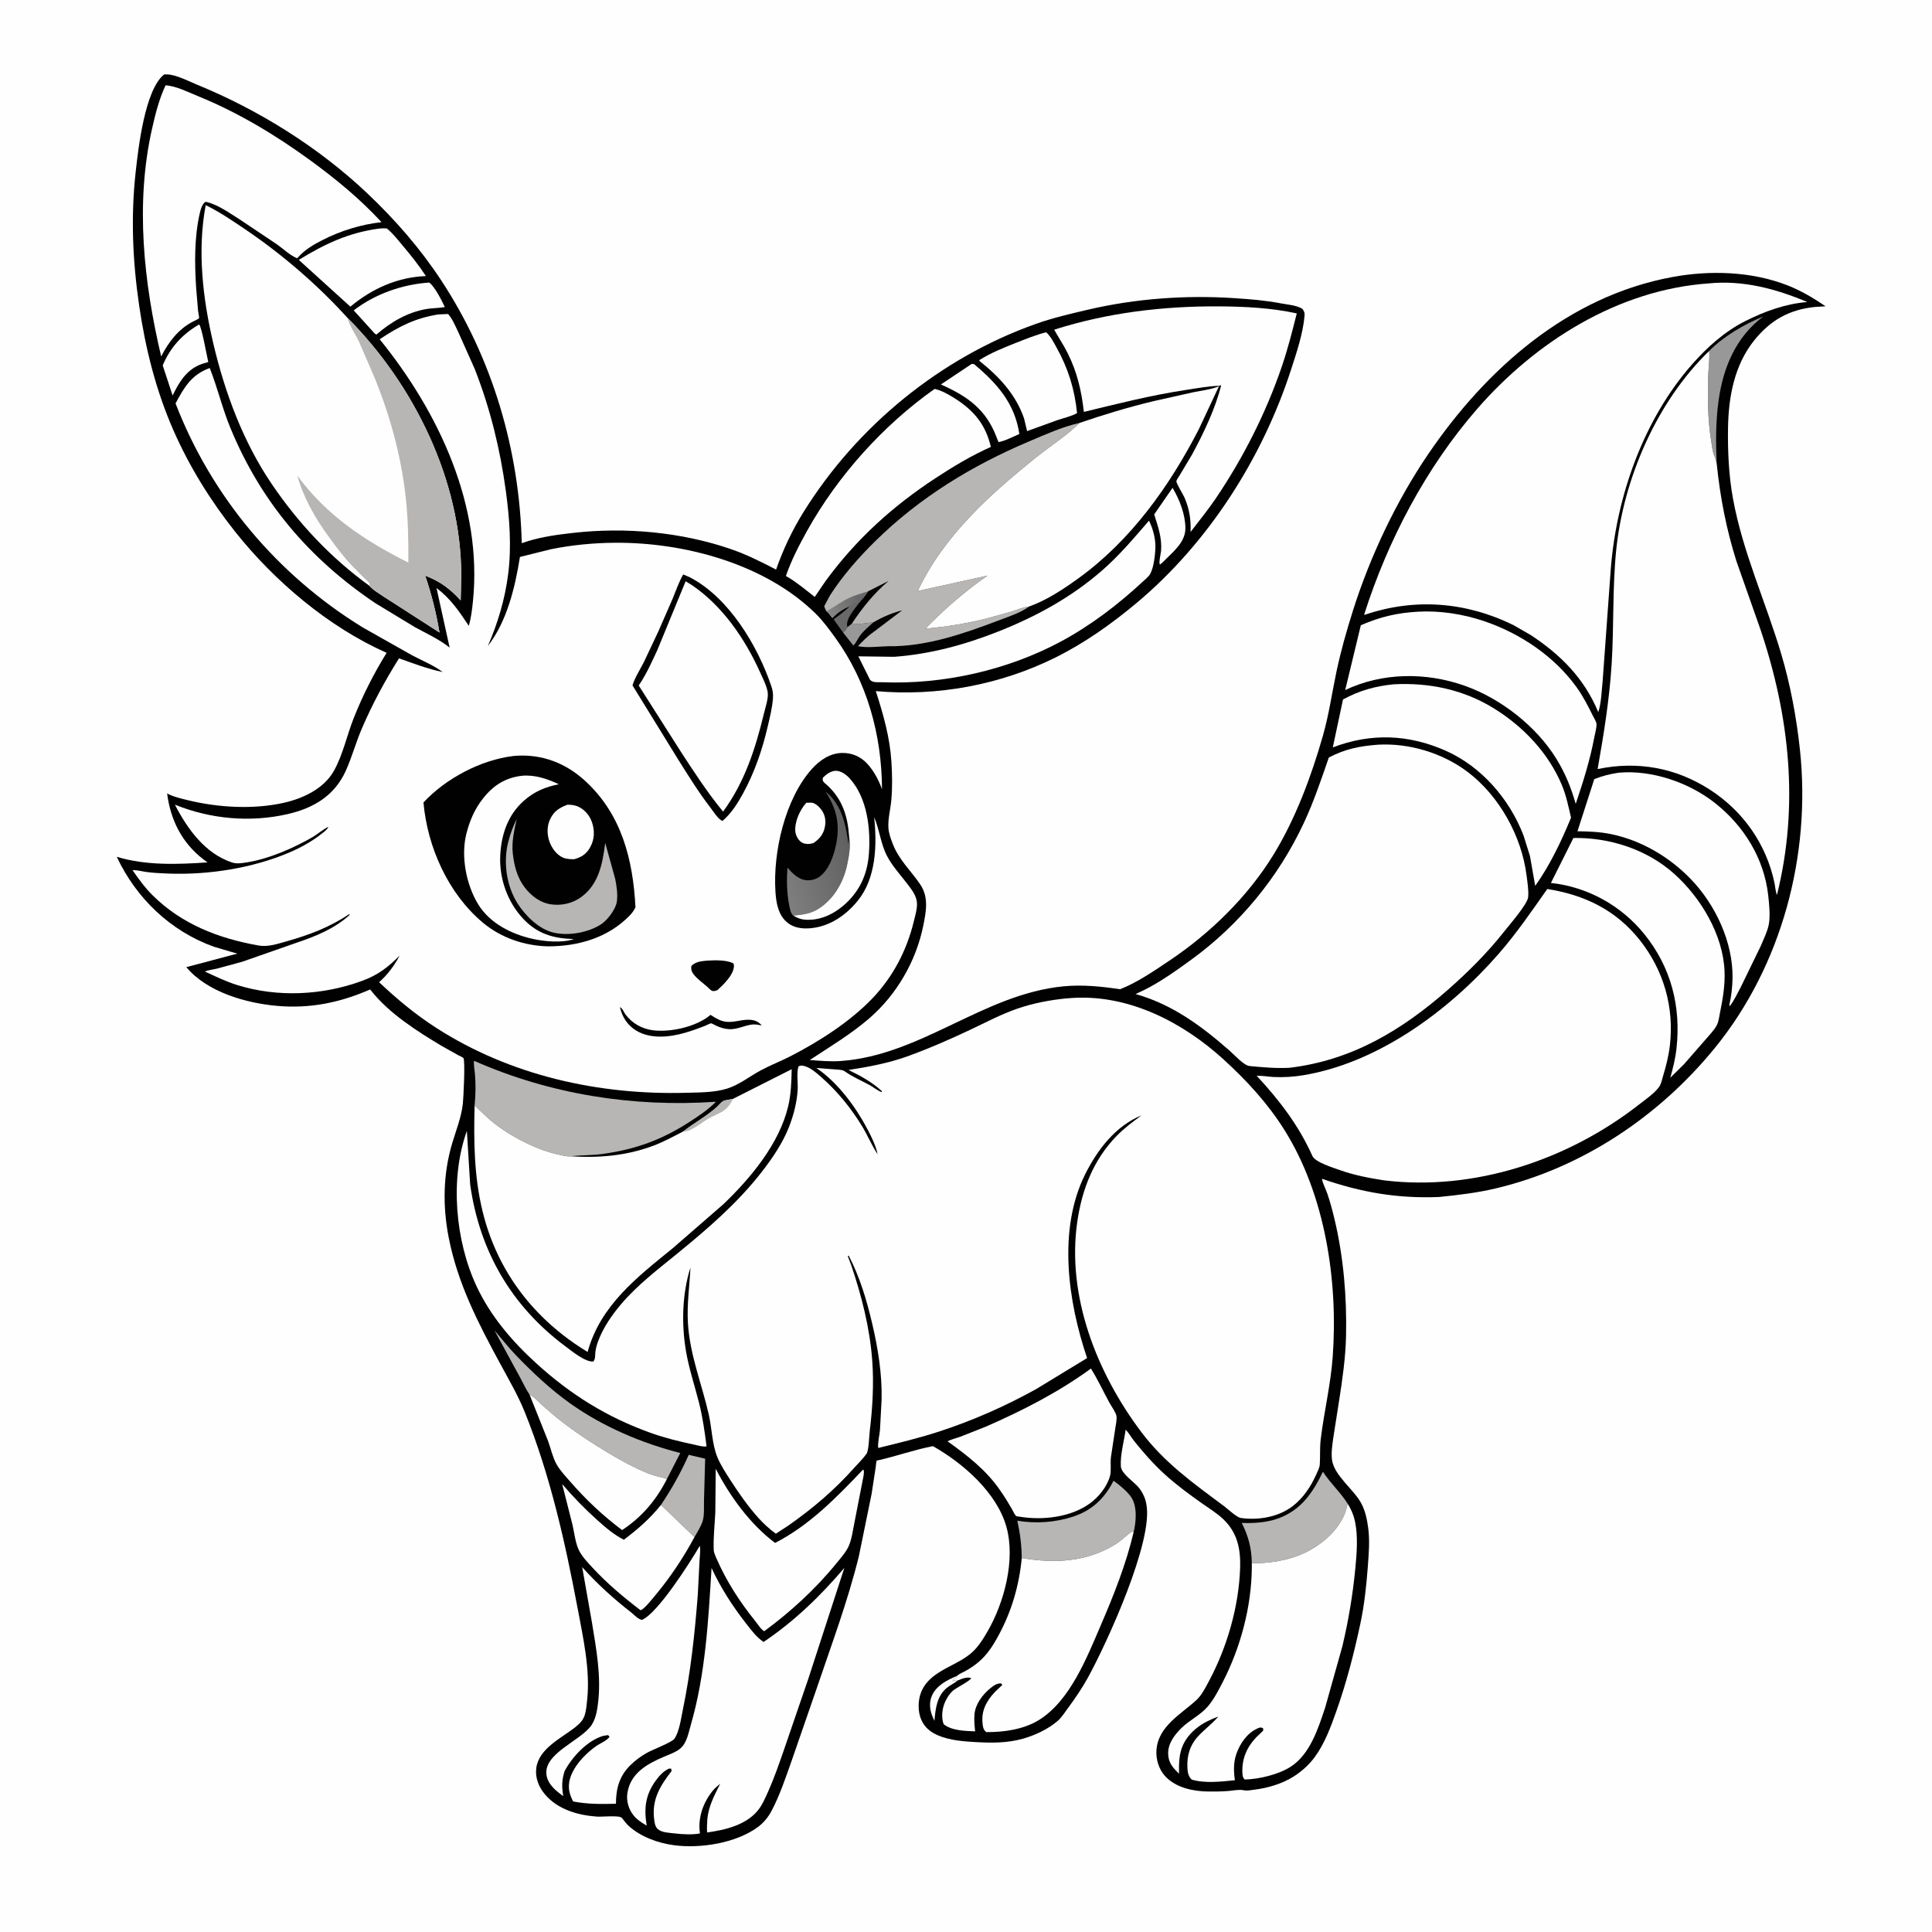 <svg version="1.1" xmlns="http://www.w3.org/2000/svg" style="display: block;" viewBox="0 0 2048 2048" width="1024" height="1024">
<defs>
	<linearGradient id="Gradient1" gradientUnits="userSpaceOnUse" x1="901.678" y1="901.668" x2="827.226" y2="923.103">
		<stop class="stop0" offset="0" stop-opacity="1" stop-color="rgb(97,97,97)"/>
		<stop class="stop1" offset="1" stop-opacity="1" stop-color="rgb(127,126,127)"/>
	</linearGradient>
	<linearGradient id="Gradient2" gradientUnits="userSpaceOnUse" x1="910.229" y1="634.895" x2="879.057" y2="648.134">
		<stop class="stop0" offset="0" stop-opacity="1" stop-color="rgb(104,103,105)"/>
		<stop class="stop1" offset="1" stop-opacity="1" stop-color="rgb(135,134,134)"/>
	</linearGradient>
</defs>
<path transform="translate(0,0)" fill="rgb(254,254,254)" d="M 0 -0 L 2048 0 L 2048 2048 L -0 2048 L 0 -0 z"/>
<path transform="translate(0,0)" fill="rgb(1,1,1)" d="M 173.889 78.98 L 176.382 78.858 C 186.271 78.836 199.117 85.769 208.264 89.502 C 274.158 116.401 338.045 156.253 389.786 205.341 C 419.068 233.121 445.512 263.45 467.715 297.214 C 522.112 379.934 550.606 477.118 553.097 575.808 L 559.198 573.783 C 574.926 568.886 591.348 566.712 607.667 564.869 C 662.915 558.63 721.815 563.923 774.531 581.994 C 791.323 587.75 806.971 595.602 822.661 603.793 C 830.208 582.429 839.615 562.389 851.576 543.119 C 908.211 451.874 996.79 379.233 1098.11 343.317 C 1116.02 336.967 1134.97 332.55 1153.48 328.23 C 1203.75 316.497 1256.8 312.636 1308.26 316.034 C 1324.65 317.116 1341.16 318.368 1357.31 321.49 C 1364.5 322.88 1374.26 323.456 1380.5 327.332 C 1382.41 329.781 1383.14 331.412 1382.89 334.5 C 1381.34 353.304 1374.34 374.065 1368.53 391.964 C 1338.04 485.938 1280.78 575.632 1204.77 639.232 C 1178.3 661.382 1149.89 681.534 1118.93 696.937 C 1060.29 726.112 993.434 738.425 928.389 732.605 C 936.313 757.142 943.325 781.652 944.944 807.531 C 945.799 821.189 946.067 834.929 944.793 848.577 C 943.905 858.089 941.198 867.927 941.751 877.5 C 942.08 883.187 944.326 889.293 946.385 894.597 C 953.024 911.705 965.577 922.867 975.561 937.63 C 984.702 951.147 981.707 966.46 978.653 981.51 C 971.045 1018.99 950.434 1054.41 921.548 1079.42 C 902.215 1096.16 879.735 1109.58 858.413 1123.65 C 869.28 1124.5 880.589 1125.5 891.475 1124.7 C 977.149 1118.38 1042.45 1053.79 1127.37 1045.55 C 1147.45 1043.6 1167.45 1045.66 1187.31 1048.62 C 1205.37 1041.65 1223.99 1028.79 1240.07 1018 C 1283.06 989.157 1322.71 950.378 1349.91 906.094 C 1373.25 868.095 1390.09 822.824 1402.32 780.005 C 1408.7 757.686 1411.91 734.735 1416.69 712.074 C 1421.35 689.956 1427.51 668.347 1434.34 646.807 C 1452.55 589.355 1480.31 530.753 1514.25 480.968 C 1575.65 390.902 1662.22 314.18 1772.49 293.712 C 1812.44 286.297 1856.79 287.566 1894.92 302.525 C 1909.24 308.142 1922.53 315.997 1935.16 324.703 L 1923.99 325.383 C 1896.73 328.138 1876.82 339.364 1859.69 360.622 C 1838.52 386.891 1832.29 420.601 1831.78 453.5 C 1831.39 478.406 1832.54 503.949 1837.02 528.5 C 1847.4 585.409 1871.8 638.144 1888.2 693.288 C 1897.96 726.104 1904.42 760.968 1908.04 795.026 C 1919.88 906.392 1888.82 1023.82 1817.65 1111.08 C 1758.58 1183.51 1677.09 1238.02 1585.81 1259.7 C 1565.82 1264.45 1545.73 1266.84 1525.33 1268.87 C 1481.43 1270.63 1442.86 1263.99 1401.34 1249.55 C 1402.16 1254.78 1405.32 1260.34 1407.06 1265.41 C 1410.01 1274.03 1412.38 1282.93 1414.5 1291.78 C 1424.18 1332.19 1427.75 1374.54 1426.87 1416 C 1426.37 1439.35 1422.94 1462.72 1419.36 1485.76 L 1413.41 1523.6 C 1412.37 1531.21 1410.94 1539.87 1412 1547.54 C 1414.33 1564.47 1435.35 1578.86 1443.2 1593.98 C 1447.39 1602.05 1449.1 1610.57 1450.32 1619.5 C 1452.15 1632.94 1450.96 1647.04 1449.96 1660.5 C 1448.45 1680.85 1446.22 1701.59 1441.95 1721.56 C 1435.19 1753.13 1427.23 1783.96 1416.43 1814.39 C 1410.57 1830.92 1404.18 1848.2 1393.76 1862.46 C 1387.8 1870.61 1380 1877.64 1371.5 1883.06 C 1359.15 1890.92 1344 1895.34 1329.57 1897.17 C 1325.96 1897.63 1321.81 1898.52 1318.25 1897.72 C 1313.6 1896.67 1307.05 1898.13 1302.22 1898.52 C 1295.14 1899.08 1288.08 1899.15 1280.98 1899.09 C 1265.01 1898.94 1246.62 1895.19 1235.22 1882.95 C 1228.58 1875.84 1225.24 1865.17 1225.86 1855.52 C 1227.52 1829.76 1252.01 1817.22 1268.58 1801.82 C 1274.07 1796.71 1278.38 1787.99 1281.89 1781.39 C 1300.99 1745.47 1313.21 1702.84 1314.58 1662.11 C 1315.25 1642 1311.65 1624.42 1296.48 1610.17 C 1289.88 1603.96 1281.96 1599.11 1274.57 1593.9 C 1260.89 1584.27 1247.13 1574.16 1234.73 1562.9 C 1222.91 1552.17 1212.58 1540.37 1202.58 1527.97 C 1199.4 1524.03 1196.66 1519.09 1193.27 1515.48 C 1191.59 1527.49 1187.3 1542.64 1188.16 1554.52 C 1188.71 1562.14 1201.84 1570.66 1206.71 1576.41 C 1210.61 1581.02 1213.69 1587.04 1214.89 1592.96 L 1215.18 1594.5 C 1222.92 1633.44 1173.41 1741.64 1153.26 1778.3 C 1146.92 1789.84 1139.61 1800.41 1131.85 1811 C 1128.56 1815.49 1125.33 1820.59 1121.12 1824.28 C 1111.45 1832.75 1096.9 1839.59 1084.6 1843.03 C 1067.01 1847.96 1050.69 1847.64 1032.64 1846.6 C 1018.24 1845.76 1001.59 1844.26 988.854 1836.78 C 981.639 1832.54 976.778 1825.85 974.839 1817.71 C 973.337 1811.4 973.478 1803.71 975.219 1797.5 C 982.306 1772.21 1010.43 1767.85 1028.34 1753.38 C 1036.24 1747.01 1041.75 1738.16 1046.78 1729.47 C 1064.49 1698.86 1076.55 1653.82 1066.92 1618.83 C 1056.88 1582.35 1020.87 1550.99 988.935 1532.98 C 969.437 1536.72 950.095 1543.65 930.608 1548.05 C 930.177 1548.15 929.568 1547.98 929.313 1548.34 C 928.856 1548.99 928.484 1553.98 928.319 1555.01 L 923.955 1583.5 L 910.568 1649.09 C 898.844 1697.03 881.459 1743.23 865.684 1789.92 L 839.303 1866.13 C 832.895 1884.1 826.657 1903.14 817.675 1919.98 C 814.277 1926.35 809.324 1932.33 803.505 1936.65 C 780.415 1953.77 742.542 1959.77 714.456 1956.01 C 697.419 1953.73 679.097 1947.12 666.257 1935.39 C 663.452 1932.83 661.599 1929.78 659.111 1927 C 656.472 1924.05 637.961 1926.05 632.908 1925.69 C 612.494 1924.23 591.153 1918.17 577.543 1901.94 C 571.036 1894.18 567.13 1884.39 568.482 1874.16 C 571.22 1853.43 595.157 1842.46 609.743 1830.96 C 614.253 1827.4 618.092 1823.65 619.855 1818 C 621.477 1812.8 621.878 1806.86 622.457 1801.44 C 625.806 1770.03 617.956 1734.88 612.134 1704 C 598.957 1634.11 583.124 1563.68 556.544 1497.53 C 549.194 1479.23 539.51 1462.71 530.149 1445.44 C 506.753 1402.27 485.182 1360.62 475.648 1311.89 C 469.113 1278.48 469.621 1244.31 479.427 1211.66 C 483.527 1198.01 489.074 1184.21 490.64 1170 C 491.229 1164.67 493.376 1124.04 491.18 1121.5 C 490.503 1120.72 487.051 1119.27 486.06 1118.73 L 468.583 1108.94 C 442.198 1093.23 412.334 1074.2 393.215 1049.91 L 392.398 1048.84 C 360.442 1062.88 328.452 1069.38 293.584 1066.26 C 260.614 1063.32 219.501 1051.63 197.528 1025.21 L 251.498 1010.9 L 226.724 1003.58 C 180.769 987.098 144.403 952.204 123.764 908.236 C 154.737 917.605 188.008 916.363 219.954 914.171 L 215.579 910.938 C 192.774 893.374 180.765 869.141 177.153 841.115 C 183.753 844.624 192.108 846.525 199.346 848.295 C 231.262 856.099 268.767 858.243 301 850.965 C 321.135 846.418 343.006 836.191 353.678 817.613 C 363.2 801.036 367.702 779.664 374.752 761.754 C 384.219 737.702 396.223 714.007 409.838 692.012 C 348.392 664.818 290.937 616.089 249.309 563.702 C 223.203 530.85 200.611 494.441 183.766 455.985 C 165.251 413.715 154.122 369.258 147.476 323.706 C 140.572 276.377 138.556 229.578 143.855 181.956 C 146.651 156.833 153.617 95.179 173.889 78.98 z"/>
<path transform="translate(0,0)" fill="rgb(106,105,105)" d="M 900.724 642.478 C 902.869 640.012 905.29 638.276 908 636.51 L 910.616 639.11 C 906.274 645.199 896.53 655.786 897.991 663.655 L 898.285 664.836 C 897.029 667.265 895.678 668.712 893.783 670.631 L 883.724 656.554 C 889.255 652.321 895.343 648.193 900.128 643.129 L 900.724 642.478 z"/>
<path transform="translate(0,0)" fill="rgb(254,254,254)" d="M 1015.03 1781.48 C 1011.45 1784.48 1006.9 1786.44 1003.28 1789.54 C 993.034 1798.31 991.619 1811.63 990.541 1824.17 L 988.857 1820.52 C 985.656 1813.13 984.562 1805.1 987.869 1797.52 C 992.612 1786.64 1004.15 1780.8 1014.54 1776.5 C 1013.17 1779.53 1009.9 1779.93 1009.75 1782.75 L 1010.5 1781.51 L 1012 1781.5 L 1014.29 1780.78 L 1015.03 1781.48 z"/>
<path transform="translate(0,0)" fill="rgb(153,152,152)" d="M 903.114 660.87 C 910.708 661.92 918.564 660.726 926.092 659.564 C 920.823 664.081 915.607 668.518 911.415 674.091 C 909.409 676.758 907.025 682.446 904.558 684.228 L 893.783 670.631 C 895.678 668.712 897.029 667.265 898.285 664.836 L 903.114 660.87 z"/>
<path transform="translate(0,0)" fill="rgb(254,254,254)" d="M 854.732 850.925 L 860.5 850.87 C 864.37 851.311 868.725 855.584 870.871 858.588 C 874.823 864.122 875.686 870.351 874.338 876.907 C 872.773 884.515 868.526 889.464 862.236 893.74 L 858.45 894.539 C 855.263 895.035 851.37 894.323 848.821 892.252 C 845.612 889.645 843.433 885.364 843.075 881.269 C 842.184 871.069 848.005 858.432 854.732 850.925 z"/>
<path transform="translate(0,0)" fill="rgb(254,254,254)" d="M 1242.97 517.106 C 1250.4 529.76 1256.33 544.736 1256.58 559.603 C 1256.83 575.213 1242.61 585.596 1232.69 595.888 L 1229.6 598.5 C 1228.04 596.483 1230.58 586.673 1230.82 583.507 C 1231.81 570.132 1227.49 557.843 1223.48 545.306 L 1242.97 517.106 z"/>
<path transform="translate(0,0)" fill="rgb(254,254,254)" d="M 211.121 343.923 C 213.856 346.649 219.218 377.409 220.786 383.734 L 214.089 385.752 C 197.891 391.519 190.106 404.644 182.974 419.256 L 172.478 387.335 C 180.461 368.342 193.371 354.153 211.121 343.923 z"/>
<path transform="translate(0,0)" fill="rgb(153,152,152)" d="M 1811.78 372.038 C 1826.98 356.608 1849.01 343.678 1869.06 335.521 C 1840.19 357.286 1826.8 389.124 1821.83 424.184 C 1818.65 446.617 1818.68 469.986 1819.9 492.574 C 1819.05 489.474 1818.68 486.296 1817.36 483.352 C 1815.36 478.913 1814.74 472.543 1813.95 467.732 C 1810.2 445.042 1810.05 421.265 1810.77 398.33 C 1811.04 389.623 1812.5 380.7 1811.78 372.038 z"/>
<path transform="translate(0,0)" fill="rgb(183,182,181)" d="M 700.645 1595.26 C 712.01 1578.35 721.829 1560.84 730.071 1542.18 L 747.498 1546.29 L 746.265 1590.45 C 746.073 1597.21 746.805 1605.87 744.874 1612.31 C 743.286 1617.62 739.024 1624.53 736.157 1629.38 L 700.645 1595.26 z"/>
<path transform="translate(0,0)" fill="rgb(254,254,254)" d="M 455.073 299.525 C 460.868 303.855 468.454 318.737 471.526 325.539 C 464.977 326.676 458.254 326.486 451.684 327.636 C 431.652 331.145 414.121 341.522 399 354.676 L 397.231 353.557 L 374.939 329.024 C 397.457 311.621 426.784 301.351 455.073 299.525 z"/>
<path transform="translate(0,0)" fill="rgb(254,254,254)" d="M 1030.08 385.753 L 1032.5 385.965 C 1056.99 406.473 1075.74 427.567 1080.55 460.061 C 1073.67 463.018 1065.83 467.255 1058.5 468.651 L 1056.48 463.743 L 1056.19 462.937 C 1045 433.605 1025.15 419.914 997.393 407.551 L 1030.08 385.753 z"/>
<path transform="translate(0,0)" fill="url(#Gradient1)" d="M 840.873 970.561 L 840.196 969.913 C 837.864 967.153 837.244 962.947 836.572 959.486 C 833.977 946.135 833.785 933.271 834.766 919.733 C 839.554 925.182 844.811 930.845 852.181 932.639 C 857.704 933.984 863.8 932.706 868.452 929.5 C 878.607 922.502 883.753 907.264 886.189 895.623 C 890.679 874.162 886.963 857.528 875.217 839.359 L 876.06 839.896 C 892.411 853.32 896.88 875.188 899.417 895 L 900.09 886.706 C 901.953 895.77 900.207 906.526 898.262 915.5 L 897.876 917.35 C 893.953 935.606 883.756 953.076 867.812 963.242 C 859.327 968.651 850.619 969.684 840.873 970.561 z"/>
<path transform="translate(0,0)" fill="rgb(254,254,254)" d="M 900.09 886.706 C 898.594 865.32 893.231 847.859 877.323 832.753 C 874.316 829.897 870.97 828.499 872.363 824.354 C 875.745 820.848 880.863 817.08 886 817.079 C 891.731 817.078 897.36 821.389 900.994 825.46 C 919.459 846.149 923.121 879.012 921.036 905.512 C 919.283 927.811 910.626 946.037 893.423 960.482 C 882.049 970.033 867.609 976.274 852.568 974.827 C 848.29 974.415 844.516 972.73 840.873 970.561 C 850.619 969.684 859.327 968.651 867.812 963.242 C 883.756 953.076 893.953 935.606 897.876 917.35 L 898.262 915.5 C 900.207 906.526 901.953 895.77 900.09 886.706 z"/>
<path transform="translate(0,0)" fill="rgb(183,182,181)" d="M 561.321 1478.29 C 557.177 1472.25 554.179 1465.28 550.609 1458.87 L 524.155 1410.36 C 531.774 1419.07 538.886 1428.28 546.916 1436.61 C 564.77 1455.14 583.976 1473.2 605 1488.1 C 639.294 1512.39 680.536 1529.94 721.126 1540.24 L 706.828 1568.1 C 704.165 1566.29 700.298 1565.91 697.176 1565.12 C 692.471 1563.94 687.76 1562.24 683.31 1560.32 C 665.471 1552.6 647.967 1542.32 631.536 1531.97 C 617.301 1523 603.474 1513.5 590.363 1502.94 L 574.681 1489.5 C 570.448 1485.51 566.558 1480.94 561.321 1478.29 z"/>
<path transform="translate(0,0)" fill="rgb(183,182,181)" d="M 1326.98 1657.09 C 1326.74 1641.02 1323.42 1628.62 1316.33 1614.37 C 1328.89 1614.82 1342.32 1614.04 1354.26 1609.83 C 1378.85 1601.16 1391.49 1582.68 1402.36 1560.1 C 1410.16 1572.23 1421.04 1581.96 1428.6 1593.99 C 1427.47 1598.62 1426.43 1602.96 1424.32 1607.27 L 1423.66 1608.66 C 1413.9 1628.45 1392.47 1643.81 1371.89 1650.55 C 1357.31 1655.32 1342.28 1657.21 1326.98 1657.09 z"/>
<path transform="translate(0,0)" fill="rgb(183,182,181)" d="M 1083.1 1651.58 C 1082.9 1637.54 1081.37 1625.73 1078.44 1612.02 C 1098.05 1615.32 1118.74 1613.87 1137.63 1607.64 C 1157.69 1601.03 1170.99 1588.29 1180.39 1569.65 C 1186 1573.37 1195.6 1581.61 1199.29 1587.31 C 1205.78 1597.34 1204.33 1613.64 1201.57 1624.67 L 1200.5 1623.1 C 1194.09 1627.26 1188.95 1633 1182.28 1637.11 C 1151.54 1656.05 1117.7 1657.46 1083.1 1651.58 z"/>
<path transform="translate(0,0)" fill="rgb(254,254,254)" d="M 401.561 242.353 C 404.528 241.996 407.023 241.891 410 242.135 C 416.225 247.116 421.147 253.55 426.268 259.619 C 435.303 270.324 443.811 280.899 451.477 292.65 C 421.415 293.764 394.312 305.924 371.42 325.075 L 316.737 275.497 C 344.015 258.706 369.504 246.63 401.561 242.353 z"/>
<path transform="translate(0,0)" fill="rgb(254,254,254)" d="M 1108.93 352.183 C 1113.5 356.071 1117.05 363.121 1119.93 368.295 C 1132.37 390.636 1139.14 412.526 1141.73 437.95 C 1135.49 441.386 1127.25 443.2 1120.47 445.494 L 1088.77 456.993 L 1085.55 443.566 C 1076.86 418.124 1058.87 398.94 1038.15 382.526 L 1038.27 381.637 C 1050.25 374.1 1063.31 368.831 1076.42 363.653 C 1087.14 359.418 1097.76 355.108 1108.93 352.183 z"/>
<path transform="translate(0,0)" fill="rgb(254,254,254)" d="M 561.321 1478.29 C 566.558 1480.94 570.448 1485.51 574.681 1489.5 L 590.363 1502.94 C 603.474 1513.5 617.301 1523 631.536 1531.97 C 647.967 1542.32 665.471 1552.6 683.31 1560.32 C 687.76 1562.24 692.471 1563.94 697.176 1565.12 C 700.298 1565.91 704.165 1566.29 706.828 1568.1 C 695.493 1590.26 680.362 1608.23 659.458 1621.94 C 638.928 1606.54 621.081 1589.72 604.267 1570.37 C 599.218 1564.56 593.363 1558.49 589.679 1551.68 C 585.723 1544.37 583.705 1534.9 580.801 1527.04 L 561.321 1478.29 z"/>
<path transform="translate(0,0)" fill="rgb(254,254,254)" d="M 736.157 1629.38 C 724.401 1651.23 710.583 1671.98 694.677 1691.05 C 692.153 1694.07 682.365 1706.56 678.952 1706.87 C 660.827 1693.08 643.597 1678.55 628.088 1661.82 C 622.772 1656.09 616.287 1649.35 613.128 1642.12 C 609.808 1634.53 608.736 1624.43 606.847 1616.29 L 595.92 1573.15 C 607.702 1586.93 619.794 1599.42 633.312 1611.5 C 641.994 1619.25 650.855 1626.98 661.347 1632.18 C 676.117 1621.02 689.013 1609.81 700.645 1595.26 L 736.157 1629.38 z"/>
<path transform="translate(0,0)" fill="rgb(254,254,254)" d="M 1217.99 551.91 C 1221.97 559.97 1224.89 570.433 1224.78 579.495 C 1224.67 587.449 1223.11 601.527 1219.25 608.384 C 1217.54 611.427 1213.57 614.554 1210.99 616.938 C 1184.85 641.161 1156 663.158 1124.55 680.059 C 1068.11 710.379 999.802 725.763 935.811 723.209 C 931.27 723.028 925.393 724.054 922.283 720.682 L 909.889 695.737 L 947.922 696.241 C 986.19 693.415 1022.74 683.501 1058.3 669.412 C 1098.31 653.556 1135.48 633.289 1168.11 604.848 C 1186.67 588.666 1201.96 570.474 1217.99 551.91 z"/>
<path transform="translate(0,0)" fill="rgb(254,254,254)" d="M 914.831 1557.86 L 915.616 1558.67 C 915.902 1560.69 915.724 1562.38 915.41 1564.38 L 905.784 1613.76 C 904.142 1621.64 903.025 1631.14 899.859 1638.5 C 896.93 1645.31 891.273 1651.44 886.625 1657.18 C 864.874 1684.05 837.971 1708.67 810.143 1729.13 C 806.811 1727.5 803.442 1721.93 800.986 1718.89 C 783.935 1697.74 770.03 1676.23 759.181 1651.32 C 758.145 1648.75 756.711 1645.79 756.586 1643 C 756.005 1630 757.665 1616.09 758.268 1603.06 L 758.696 1556.95 C 773.788 1586.26 795.184 1615.71 821.623 1635.57 C 858.188 1616.86 886.921 1587.2 914.831 1557.86 z"/>
<path transform="translate(0,0)" fill="rgb(183,182,181)" d="M 503.109 1171.77 C 504.197 1160.6 504.41 1149.85 503.488 1138.67 C 503.291 1136.29 501.633 1126.08 502.641 1124.55 C 583.311 1160.16 671.162 1173.92 758.993 1167.9 C 750.517 1176.39 741.003 1182.72 730.998 1189.21 C 701.515 1208.36 673.47 1218.44 638.602 1223.25 C 627.434 1224.79 616.06 1224.39 604.902 1225.74 L 604.215 1225.84 C 600.291 1225.96 595.662 1224.67 591.807 1223.84 C 569.709 1219.05 544.554 1206.21 526.5 1192.8 C 517.942 1186.45 510.859 1179 503.109 1171.77 z"/>
<path transform="translate(0,0)" fill="rgb(254,254,254)" d="M 990.716 412.279 C 998.011 413.81 1005.56 418.188 1011.83 422.125 C 1032.3 434.993 1044.81 449.983 1050.35 473.77 C 1030.15 482.712 1010.52 494.51 992.074 506.59 C 946.024 536.742 907.507 571.674 874.869 616.273 L 863.671 632.764 C 854.214 625.47 844.695 617.279 834.343 611.302 L 833.07 610.577 C 838.868 593.881 846.981 578.09 855.564 562.677 C 887.992 504.441 936.226 450.753 990.716 412.279 z"/>
<path transform="translate(0,0)" fill="rgb(254,254,254)" d="M 1156.43 1450.72 C 1163.52 1462.04 1169.43 1474.81 1175.86 1486.58 C 1177.94 1490.39 1182.57 1496.82 1183.43 1500.71 C 1184.19 1504.14 1182.86 1510.02 1182.33 1513.62 L 1177.65 1544.5 C 1176.83 1550.56 1178.14 1558.88 1176.72 1564.29 C 1173.65 1575.89 1164.67 1586.95 1155.08 1593.86 C 1134.82 1608.45 1105.04 1611.77 1080.88 1607.76 C 1080.35 1607.67 1077.72 1607.42 1077.3 1607.12 C 1075.6 1605.9 1073.72 1601.45 1072.58 1599.48 C 1068.65 1592.68 1064.63 1586.13 1060.09 1579.71 C 1045.63 1558.48 1025.1 1542.65 1004.48 1527.88 C 1008.45 1525.65 1013.62 1524.58 1017.94 1523 L 1044.55 1512.5 C 1083.17 1495.73 1122.41 1475.64 1156.43 1450.72 z"/>
<path transform="translate(0,0)" fill="rgb(254,254,254)" d="M 1667.89 888.291 C 1706.35 887.675 1745.8 900.382 1774.73 926.292 C 1803.02 951.631 1826.47 990.786 1828.09 1029.51 C 1828.69 1044.01 1826.33 1058.62 1823.41 1072.79 C 1822.52 1077.1 1821.89 1083.05 1819.81 1086.92 C 1816.96 1092.25 1811.9 1097.28 1808 1101.89 L 1785.18 1128.04 L 1770.58 1142.47 C 1773.44 1132.19 1775.95 1122.21 1777.14 1111.57 C 1782.09 1067.01 1771.5 1025.45 1743.14 990.32 C 1718.55 959.858 1682.83 940.128 1644.03 935.957 L 1667.89 888.291 z"/>
<path transform="translate(0,0)" fill="rgb(183,182,181)" d="M 876.12 647.986 C 874.989 646.111 874.262 644.63 873.739 642.5 L 879.766 631.237 C 893.091 610.417 910.254 590.926 927.818 573.633 C 974.807 527.37 1030.49 493.417 1091.02 467.839 C 1108.22 460.57 1125.98 452.449 1144.25 448.371 L 1143.43 449.199 C 1130.46 461.978 1114.36 472.074 1100.13 483.441 C 1049.96 523.509 1000.71 567.516 972.844 626.473 L 1046.8 610.199 C 1023.89 626.043 1000.3 646.299 981.021 666.382 C 1003.68 664.311 1027.29 660.639 1049.27 654.667 L 1070.21 648.879 C 1077.23 646.643 1083.87 643.896 1091.21 642.812 C 1081.88 649.588 1068.93 653.79 1058.18 657.865 C 1021.29 671.84 981.227 685.722 941.228 685.031 C 931.982 685.268 918.223 687.015 909.47 684.921 C 914.454 679.816 919.235 674.717 925.113 670.62 L 956.42 646.913 C 945.226 649.926 936.122 653.761 926.092 659.564 C 918.564 660.726 910.708 661.92 903.114 660.87 L 898.285 664.836 L 897.991 663.655 C 896.53 655.786 906.274 645.199 910.616 639.11 L 908 636.51 C 905.29 638.276 902.869 640.012 900.724 642.478 L 899.919 642.827 C 892.79 645.992 887.68 649.527 882.291 655.105 C 880.517 652.918 878.375 649.564 876.12 647.986 z"/>
<path transform="translate(0,0)" fill="url(#Gradient2)" d="M 876.12 647.986 C 884.219 643.421 891.894 637.731 900.286 633.78 C 906.595 630.809 913.663 628.9 920.297 626.78 C 917.654 631.348 914.072 635.151 910.616 639.11 L 908 636.51 C 905.29 638.276 902.869 640.012 900.724 642.478 L 899.919 642.827 C 892.79 645.992 887.68 649.527 882.291 655.105 C 880.517 652.918 878.375 649.564 876.12 647.986 z"/>
<path transform="translate(0,0)" fill="rgb(1,1,1)" d="M 920.297 626.78 L 942.023 615.746 C 926.416 628.932 914.43 643.907 903.114 660.87 L 898.285 664.836 L 897.991 663.655 C 896.53 655.786 906.274 645.199 910.616 639.11 C 914.072 635.151 917.654 631.348 920.297 626.78 z"/>
<path transform="translate(0,0)" fill="rgb(254,254,254)" d="M 1477.02 725.401 C 1515.17 723.348 1551.97 731.087 1584.53 751.488 C 1615.27 770.75 1641.55 798.455 1655.65 832.243 C 1660.23 843.223 1662.73 855.225 1665.35 866.787 C 1655.22 891.478 1642.93 917.388 1627.38 939.057 L 1621.8 907.274 L 1614.95 885.5 C 1600.15 847.1 1570.57 812.727 1532.68 795.88 C 1493.16 778.307 1453.19 776.829 1412.82 792.287 L 1423.64 741.481 C 1441.13 731.94 1457.3 727.495 1477.02 725.401 z"/>
<path transform="translate(0,0)" fill="rgb(254,254,254)" d="M 1714.55 819.305 L 1716 819.092 C 1751.02 815.917 1790.48 829.563 1817.77 851.081 C 1848.57 875.376 1869.93 909.703 1874.38 949.073 C 1875.39 958.072 1876.83 971.923 1874.83 980.797 C 1873.18 988.143 1869.42 995.889 1866.47 1002.81 L 1845.27 1046.41 C 1841.64 1053.1 1838.35 1060.54 1833.64 1066.5 L 1833.09 1065.56 C 1835.31 1056.12 1836.45 1046.19 1836.57 1036.5 C 1837.02 998.516 1818.43 958.977 1792.36 931.918 C 1769.61 908.298 1739.45 890.551 1707.16 884.073 C 1695.54 881.741 1684 881.337 1672.19 881.174 L 1689.99 825.917 C 1698.04 822.613 1705.97 820.697 1714.55 819.305 z"/>
<path transform="translate(0,0)" fill="rgb(254,254,254)" d="M 1083.1 1651.58 C 1117.7 1657.46 1151.54 1656.05 1182.28 1637.11 C 1188.95 1633 1194.09 1627.26 1200.5 1623.1 L 1201.57 1624.67 C 1193.77 1657.8 1180.6 1691.03 1167.14 1722.22 C 1152.35 1756.53 1134.48 1802.78 1101.41 1823.23 C 1085.11 1833.32 1064.3 1836.21 1045.5 1836.1 C 1042.63 1833.83 1042.17 1831.68 1041.68 1828.1 C 1040.04 1815.94 1043.73 1806.83 1051.27 1797.36 C 1054.61 1793.17 1058.65 1789.88 1062.46 1786.15 L 1061.32 1784.5 C 1056.83 1784.15 1052.84 1787.1 1049.52 1789.83 C 1041.54 1796.4 1033.92 1806.6 1032.99 1817.14 C 1032.45 1823.22 1033.01 1829.28 1033.71 1835.32 C 1023.04 1834.81 1008.98 1834.71 1000.3 1827.72 C 997.552 1820.28 998.703 1810.73 1002.04 1803.66 C 1003.99 1799.52 1006.52 1795.48 1009.9 1792.37 C 1013.08 1789.45 1028.65 1781.79 1029.5 1778.83 C 1024.99 1777.24 1019.28 1779.72 1015.03 1781.48 L 1014.29 1780.78 L 1012 1781.5 L 1010.5 1781.51 L 1009.75 1782.75 C 1009.9 1779.93 1013.17 1779.53 1014.54 1776.5 C 1016.52 1774.42 1020.63 1772.85 1023.22 1771.42 C 1028.13 1768.71 1032.53 1765.83 1036.84 1762.23 C 1046.63 1754.07 1052.9 1744.01 1058.88 1732.89 C 1072.56 1707.42 1080.4 1680.29 1083.1 1651.58 z"/>
<path transform="translate(0,0)" fill="rgb(254,254,254)" d="M 1503.16 648.418 C 1526.39 647.082 1550.72 650.914 1572.72 658.278 C 1611.03 671.104 1647.66 695.6 1671.38 728.666 C 1678.18 738.135 1683.5 748.625 1688.66 759.039 C 1689.75 761.234 1692.3 765.202 1692.37 767.555 C 1692.5 771.764 1690.82 777.329 1690.04 781.5 C 1685.52 805.733 1678.18 828.834 1670.32 852.154 C 1665.49 834.966 1659.14 819.475 1649.76 804.257 C 1628.44 769.737 1590.93 740.488 1552.68 726.936 C 1511.75 712.43 1465.38 712.731 1425.97 731.487 L 1442.55 662.731 C 1463.33 653.893 1480.35 649.717 1503.16 648.418 z"/>
<path transform="translate(0,0)" fill="rgb(254,254,254)" d="M 741.738 1638.73 C 741.982 1639.67 742.08 1639.91 742.153 1641 C 742.449 1645.43 741.684 1650.3 741.522 1654.76 L 739.71 1690.24 C 736.478 1731.77 732.244 1771.98 723.763 1812.84 C 722.032 1821.19 719.988 1836.22 714.801 1843.27 C 712.047 1847.02 691.168 1854.96 685.563 1858.18 C 679.213 1861.82 673.413 1866.04 668.193 1871.2 C 656.489 1882.75 652.933 1896.11 652.932 1912.04 C 637.44 1912.44 622.808 1912.61 607.561 1909.61 C 605.841 1906.31 604.448 1903 603.635 1899.35 C 599.456 1880.59 617.622 1861.16 631.752 1851.08 C 635.93 1848.1 643.445 1845.21 646.167 1841 L 644.5 1839.27 L 639.5 1840.08 C 622.526 1844.93 606.479 1862.45 598.482 1877.48 C 595.481 1887.02 595.385 1894.14 597.099 1903.97 C 589.356 1898.43 580.684 1891.46 579.289 1881.45 C 576.087 1858.48 615.829 1845.24 626.917 1828.86 C 631.484 1822.11 632.861 1813.88 633.875 1805.95 C 637.577 1776.99 632.048 1747.92 627.409 1719.41 L 617.148 1661.24 C 633.169 1679.08 649.934 1694.31 668.826 1709.06 C 672.183 1711.68 676.316 1716.5 680.5 1717.15 C 697.135 1710.28 731.569 1656.17 741.738 1638.73 z"/>
<path transform="translate(0,0)" fill="rgb(254,254,254)" d="M 754.274 1662.16 C 764.015 1683.23 776.566 1702.66 790.828 1720.91 C 796.405 1728.04 801.799 1735.45 809.409 1740.54 C 841.65 1718.99 870.057 1691.47 895.066 1661.98 L 856.74 1779.91 L 830.237 1857.18 C 825.249 1871.38 820.382 1885.53 814.194 1899.27 C 811.328 1905.63 808.237 1912.92 803.924 1918.44 C 791.301 1934.6 768.718 1939.83 749.564 1942.5 C 749.206 1937.74 749.561 1933.02 749.818 1928.26 C 751.138 1914.38 757.372 1903 763.472 1890.78 C 760.626 1893.17 757.67 1895.58 755.336 1898.49 C 745.543 1910.68 739.945 1926.11 741.765 1941.74 L 741.979 1943.5 C 734.146 1945.08 722.834 1944.45 714.879 1943.46 C 709.336 1942.77 701.92 1942.72 697.468 1939.06 C 694.346 1936.5 693.827 1931.81 693.374 1928 C 690.925 1907.43 699.781 1892.99 711.857 1877.5 L 711.5 1874.83 L 709 1874.84 C 703.181 1877.67 698.921 1882.27 695.175 1887.44 C 684.032 1902.81 682.51 1917.05 685.544 1935.25 C 680.277 1932.16 675.147 1928.89 671.335 1924.03 C 666.313 1917.63 663.829 1909.11 665.024 1901 C 668.158 1879.71 685.741 1869.99 703.619 1862.29 C 709.287 1859.85 716.153 1857.57 720.984 1853.62 C 728.052 1847.86 729.819 1836.97 732.261 1828.56 C 747.836 1774.88 750.884 1717.73 754.274 1662.16 z"/>
<path transform="translate(0,0)" fill="rgb(254,254,254)" d="M 1428.6 1593.99 C 1432.31 1600.02 1434.82 1605.63 1436.32 1612.65 C 1439.74 1628.69 1438.2 1647.09 1436.63 1663.36 C 1433.96 1690.83 1429.39 1718.12 1423.01 1744.97 L 1404.75 1810.04 C 1397.37 1832.14 1388.75 1859.75 1367.92 1872.97 C 1355.06 1881.14 1334.66 1885.98 1319.5 1886.37 C 1317.26 1884.27 1317.1 1881.89 1316.98 1878.92 C 1316.42 1864.66 1321.51 1852.38 1331.26 1842.07 L 1339.08 1834.5 L 1338.94 1832 C 1336.16 1830.85 1335.84 1830.98 1333.03 1832.21 C 1321.96 1837.04 1314.28 1848.5 1310.5 1859.52 C 1307.46 1868.39 1307.68 1877.94 1309.04 1887.1 C 1294.56 1888.62 1277.49 1890.59 1263.36 1886.5 C 1259.76 1883.26 1258.92 1878.75 1258.69 1874.01 C 1258.06 1860.9 1261.37 1849.77 1270.5 1840.03 C 1277.14 1832.95 1285.22 1827.05 1291.45 1819.67 C 1276.29 1824.9 1261.58 1834.18 1254.32 1849.18 C 1249.6 1858.92 1249.75 1869.64 1249.79 1880.21 C 1243.21 1873.7 1238.58 1868.89 1238.31 1859.08 C 1238.01 1848.31 1244.94 1839.13 1252.21 1831.94 C 1260.82 1823.43 1272.35 1818.21 1280.21 1809.06 C 1286.76 1801.44 1291.53 1792.04 1296.11 1783.17 C 1315.13 1746.23 1326.58 1703.35 1326.99 1661.72 L 1326.98 1657.09 C 1342.28 1657.21 1357.31 1655.32 1371.89 1650.55 C 1392.47 1643.81 1413.9 1628.45 1423.66 1608.66 L 1424.32 1607.27 C 1426.43 1602.96 1427.47 1598.62 1428.6 1593.99 z"/>
<path transform="translate(0,0)" fill="rgb(254,254,254)" d="M 175.508 90.437 C 186.787 91.164 199.55 97.714 210 101.967 C 252.132 119.117 292.083 143.097 328.785 169.867 C 355.932 189.668 381.584 210.73 404.4 235.482 C 382.449 238.039 361.568 244.429 341.886 254.458 C 332.229 259.379 323.633 264.387 316.241 272.449 L 315.034 273.776 C 307.908 271.091 300.094 263.583 293.698 259.121 L 254.821 233.074 C 243.808 226.238 230.73 216.516 218 213.897 C 214.176 216.111 212.664 222.213 211.735 226.25 C 205.937 251.431 206.255 279.406 207.914 305.061 L 209.942 329.337 C 210.079 330.593 211.306 336.514 210.965 337.442 C 210.768 337.977 205.109 340.556 203.993 341.148 C 188.774 349.206 178.535 362.844 170.865 377.842 C 152.345 299.467 143.229 215.762 161.204 136.338 C 164.748 120.679 168.678 105.028 175.508 90.437 z"/>
<path transform="translate(0,0)" fill="rgb(254,254,254)" d="M 776.896 1164.88 L 839.215 1133.4 C 838.971 1146.51 838.535 1160.02 835.476 1172.83 C 826.02 1212.43 795.899 1248.61 767.07 1276.28 L 713.18 1323.14 C 675.284 1353.93 636.444 1383.74 622.886 1433.14 C 566.697 1399.01 527.196 1348.31 511.564 1284.12 C 502.488 1246.85 502.112 1209.91 503.109 1171.77 C 510.859 1179 517.942 1186.45 526.5 1192.8 C 544.554 1206.21 569.709 1219.05 591.807 1223.84 C 595.662 1224.67 600.291 1225.96 604.215 1225.84 L 604.902 1225.74 C 634.797 1227.67 664.557 1225.12 692.813 1214.42 C 703.616 1210.33 713.773 1204.77 724.041 1199.52 C 735.814 1190.34 749.105 1183.32 760.212 1173.22 C 761.883 1171.7 764.513 1168.33 766.392 1167.33 C 768.896 1166.01 773.987 1165.56 776.896 1164.88 z"/>
<path transform="translate(0,0)" fill="rgb(183,182,181)" d="M 724.041 1199.52 C 735.814 1190.34 749.105 1183.32 760.212 1173.22 C 761.883 1171.7 764.513 1168.33 766.392 1167.33 C 768.896 1166.01 773.987 1165.56 776.896 1164.88 C 774.972 1169.22 772.722 1172.81 769.05 1175.91 C 764.177 1180.03 757.309 1182.13 751.769 1185.3 C 744.7 1189.34 737.102 1195.83 729.601 1198.59 C 727.766 1199.27 725.977 1199.5 724.041 1199.52 z"/>
<path transform="translate(0,0)" fill="rgb(254,254,254)" d="M 1811.78 372.038 C 1812.5 380.7 1811.04 389.623 1810.77 398.33 C 1810.05 421.265 1810.2 445.042 1813.95 467.732 C 1814.74 472.543 1815.36 478.913 1817.36 483.352 C 1818.68 486.296 1819.05 489.474 1819.9 492.574 C 1823.5 527.527 1830.09 561.314 1840.68 594.858 L 1866.15 667.208 C 1897.09 759.147 1907.27 853.842 1883.63 948.758 C 1882.04 944.724 1881.82 939.771 1880.92 935.5 C 1872.3 894.85 1847.85 859.942 1812.93 837.329 C 1776.62 813.805 1735.79 806.409 1693.55 815.249 C 1700.07 778.241 1706.01 741.839 1708.39 704.295 C 1710.93 664.108 1709.16 623.959 1713.17 583.774 C 1720.78 507.484 1756.41 425.541 1811.78 372.038 z"/>
<path transform="translate(0,0)" fill="rgb(254,254,254)" d="M 391.693 621.04 C 350.854 591.537 316.643 555.086 288.342 513.509 C 257.904 468.795 238.44 416.494 226.124 364.131 C 214.969 316.707 208.98 265.731 218.061 217.434 C 232.734 224.68 245.998 233.666 259.515 242.813 C 298.866 269.442 336.445 301.699 368.36 336.968 C 438.891 407.622 489.066 509.697 488.933 610.368 L 488.352 636.448 C 476.796 623.971 466.67 616.274 450.73 610.192 C 457.469 629.978 462.422 649.868 465.895 670.525 L 408.449 633.543 C 403.515 630.138 395.461 625.679 391.693 621.04 z"/>
<path transform="translate(0,0)" fill="rgb(183,182,181)" d="M 368.36 336.968 C 438.891 407.622 489.066 509.697 488.933 610.368 L 488.352 636.448 C 476.796 623.971 466.67 616.274 450.73 610.192 C 457.469 629.978 462.422 649.868 465.895 670.525 L 408.449 633.543 C 403.515 630.138 395.461 625.679 391.693 621.04 C 391.628 620.112 391.901 619.095 391.5 618.256 C 390.907 617.016 387.794 614.527 386.735 613.453 L 372.927 599.454 C 364.03 590.254 356.153 579.391 348.574 569.084 C 334.167 549.492 321.76 527.773 315.177 504.208 C 346.191 546.369 386.597 573.184 432.854 596.363 C 433.018 572.936 432.617 549.818 430.005 526.5 C 425.142 483.084 413.385 440.251 396.856 399.888 L 380.607 362.322 C 376.639 353.795 371.514 347.416 368.695 338.108 L 368.36 336.968 z"/>
<path transform="translate(0,0)" fill="rgb(254,254,254)" d="M 1144.25 448.371 C 1169.96 439.547 1195.97 431.692 1222.4 425.332 L 1264.75 415.834 C 1273.35 414.069 1285.57 412.695 1293.4 408.871 C 1280.86 409.284 1268.45 411.636 1256.06 413.522 C 1219.61 419.072 1184.7 427.984 1148.96 436.643 C 1146.36 414.16 1141.93 394.675 1131.75 374.299 C 1127.47 365.744 1122.09 357.835 1117.5 349.464 C 1174.13 331.453 1232.63 324.447 1291.92 324.764 C 1319.33 324.911 1347.8 326.347 1374.63 332.233 C 1369.89 351.131 1365.09 370.021 1358.8 388.476 C 1342 437.713 1317.91 485.291 1288.77 528.365 C 1280.42 540.71 1271.06 552.068 1262.05 563.903 C 1262.53 550.687 1260.83 539.562 1255.6 527.416 C 1254.2 524.186 1246.72 512.333 1247.01 509.999 C 1247.18 508.65 1249.89 504.844 1250.64 503.563 L 1263.43 482.188 C 1275.68 459.701 1288.29 433.305 1294.5 408.427 L 1292.5 408.69 L 1270.77 455.085 C 1239.51 515.77 1198.57 573.135 1142.74 613.347 C 1126.8 624.827 1109.8 636.097 1091.21 642.812 C 1083.87 643.896 1077.23 646.643 1070.21 648.879 L 1049.27 654.667 C 1027.29 660.639 1003.68 664.311 981.021 666.382 C 1000.3 646.299 1023.89 626.043 1046.8 610.199 L 972.844 626.473 C 1000.71 567.516 1049.96 523.509 1100.13 483.441 C 1114.36 472.074 1130.46 461.978 1143.43 449.199 L 1144.25 448.371 z"/>
<path transform="translate(0,0)" fill="rgb(254,254,254)" d="M 1640.19 942.375 C 1679.71 948.641 1713.08 964.718 1738.35 996.676 C 1763.7 1028.75 1774.87 1067.87 1770.11 1108.46 C 1768.79 1119.7 1766.12 1129.94 1762.88 1140.74 C 1761.85 1144.15 1760.96 1148.86 1758.96 1151.79 C 1754.23 1158.76 1743.98 1165.73 1737.36 1170.91 C 1662.1 1229.75 1562.58 1262.92 1466.99 1251.2 C 1451.34 1248.75 1435.41 1245.78 1420.46 1240.4 C 1413.63 1237.94 1394.23 1232.12 1391.21 1225.39 C 1376.65 1192.94 1356.21 1166.28 1332.15 1140.4 C 1337.88 1140.12 1344.06 1141.36 1349.84 1141.65 C 1360.53 1142.2 1371.71 1141.48 1382.27 1139.68 C 1461.7 1126.19 1536.47 1070.91 1588.59 1011.16 C 1607.65 989.314 1623.52 966.002 1640.19 942.375 z"/>
<path transform="translate(0,0)" fill="rgb(254,254,254)" d="M 1811.49 300.41 C 1847.65 296.761 1882.92 306.246 1915.83 320.176 C 1892.88 321.932 1870.3 330.11 1849.86 340.475 C 1828.18 351.462 1809.81 367.916 1793.85 386.02 C 1742.24 444.543 1713.54 525.997 1707.5 603.072 L 1698.89 721.65 C 1697.75 732.176 1697.52 744.997 1694.25 754.938 C 1679.5 719.32 1654.75 694.392 1622.96 673.386 L 1604.5 662.736 C 1554.1 637.948 1499.74 633.637 1446.53 651.767 L 1446.11 651.338 C 1471.06 572.914 1511.47 496.005 1565.62 433.72 C 1627.72 362.292 1715.27 307.085 1811.49 300.41 z"/>
<path transform="translate(0,0)" fill="rgb(254,254,254)" d="M 1460.52 789.414 C 1493.64 787.46 1529.1 798.172 1555.61 818.166 C 1589.21 843.505 1612.97 886.252 1618.22 927.966 C 1619.05 934.618 1620.7 944.663 1619.87 951.211 C 1618.91 958.765 1599.97 980.48 1594.33 987.628 C 1576.65 1010.03 1556.38 1030.25 1534.98 1049.07 C 1485.94 1092.18 1432.78 1124.08 1366.9 1131.89 C 1352.48 1132.65 1338.87 1131.39 1324.58 1130.04 C 1318.53 1129.46 1308.09 1117.85 1303.32 1113.67 C 1273.44 1087.46 1242.56 1064.64 1203.74 1053.73 L 1212.95 1049.39 C 1229.98 1040.95 1246.62 1029.02 1262 1017.89 C 1313.75 980.467 1355.31 929.936 1382.27 872.042 C 1392.75 849.524 1400.52 826.429 1408.61 802.99 C 1425.8 793.991 1441.24 790.877 1460.52 789.414 z"/>
<path transform="translate(0,0)" fill="rgb(254,254,254)" d="M 1129.62 1058.4 L 1138.71 1057.77 C 1197.59 1054.68 1253.85 1083.86 1296.44 1122.51 C 1321.24 1145.01 1343.97 1169.68 1361.76 1198.15 C 1404.94 1267.23 1418.56 1358.24 1412.71 1438.47 C 1410.56 1467.98 1403.52 1496.58 1400 1525.85 C 1398.91 1534.88 1399.62 1543.65 1399.02 1552.5 C 1398.78 1556.06 1396.52 1560.18 1395.08 1563.4 C 1389.41 1576.04 1381.49 1587.92 1370.43 1596.46 C 1355.32 1608.14 1333.97 1611.78 1315.3 1609.11 C 1310.89 1608.47 1301.36 1599.41 1297.43 1596.48 C 1265.24 1572.53 1234.38 1550.61 1209.93 1518.16 C 1162.82 1455.64 1130.42 1373.96 1142.02 1294.69 C 1147.01 1260.64 1159.18 1229.4 1183.44 1204.37 C 1191.52 1196.04 1200.81 1189.15 1210.13 1182.29 C 1182.49 1193.52 1163.15 1218.99 1150.26 1244.9 C 1121.01 1303.68 1132.17 1380.03 1152.38 1439.62 L 1098.33 1472.51 C 1065.35 1490.79 1030.67 1506.08 994.787 1517.72 C 973.866 1524.51 952.3 1529.67 930.942 1534.92 C 930.286 1529.06 932.272 1521.85 932.802 1515.88 L 934.532 1483.87 C 935.177 1456.74 930.72 1429.3 924.545 1402.97 C 918.716 1378.1 911.464 1353.78 899.681 1331.02 L 898.689 1331.5 L 902.289 1341 C 913.318 1373.43 922.034 1407.75 924.596 1442 C 926.455 1466.84 924.938 1492.48 921.953 1517.16 C 921.32 1522.39 921.022 1537.48 918.516 1541.1 C 914.936 1546.28 909.607 1551.31 905.398 1556.05 C 884.551 1579.51 861.508 1599.06 835.812 1617.06 L 822.419 1625.79 C 815.696 1620.9 809.267 1615.03 803.731 1608.84 C 792.914 1596.74 783.301 1583.02 774.509 1569.38 C 769.483 1561.58 764.081 1553.39 760.5 1544.83 C 754.882 1531.39 754.607 1513.91 751.36 1499.58 C 743.96 1466.91 731.163 1436.1 729.215 1402.26 C 728.07 1382.36 730.932 1363.3 731.944 1343.54 C 723.097 1371.32 722.288 1403.63 727.162 1432.21 C 730.382 1451.09 736.552 1469.22 741.18 1487.76 C 744.906 1502.69 747.036 1517.88 748.974 1533.12 C 745.938 1534.12 739.086 1532.04 735.889 1531.37 C 720.09 1528.01 705.263 1524.44 690 1519 C 643.285 1502.32 604.594 1478.15 568.109 1444.84 C 542.513 1421.46 520.008 1395.1 505.199 1363.52 C 482.602 1315.35 476.716 1249.29 494.908 1198.82 L 498.4 1255.63 C 508.305 1326.17 542.071 1384.4 599.019 1426.91 C 605.764 1431.94 620.818 1444.38 629.065 1443.19 C 631.423 1440.12 630.671 1436.36 631.161 1432.72 C 631.67 1428.94 632.812 1425.06 634.138 1421.5 C 639.385 1407.4 648.702 1393.87 658.368 1382.5 C 675.85 1361.93 697.231 1345.77 718.01 1328.79 C 750.458 1302.27 781.647 1275.5 807.5 1242.27 C 818.934 1227.57 829.933 1211.38 836.654 1193.91 C 841.395 1181.58 844.728 1168.54 845.565 1155.34 C 846.028 1148.04 844.172 1136.95 846.5 1130.29 C 848.185 1129.72 849.434 1129.35 851.223 1129.7 C 858.58 1131.11 865.159 1137.06 870.607 1141.83 C 887.554 1156.65 902.329 1174.86 914.008 1194.11 C 919.772 1203.61 924.133 1214.41 930.317 1223.51 C 928.392 1214.39 923.919 1205.36 919.614 1197.15 C 907.228 1173.51 888.378 1147.99 866.3 1132.73 L 865.321 1132.07 L 886.478 1133.72 C 889.461 1134 893.064 1133.9 895.574 1135.71 C 903.618 1141.5 913.219 1145.52 921.928 1150.29 C 926.081 1152.56 930.46 1156.35 934.911 1157.8 L 934.677 1156.5 C 924.192 1146.93 912.181 1140.4 899.489 1134.2 C 920.502 1130.94 941.546 1127.07 961.621 1119.85 C 983.969 1111.82 1006.84 1101.81 1028.33 1091.68 C 1045.05 1083.79 1061.47 1074.99 1079.01 1069.01 C 1095.59 1063.36 1112.25 1060.24 1129.62 1058.4 z"/>
<path transform="translate(0,0)" fill="rgb(254,254,254)" d="M 464.55 333.317 L 474.983 332.862 C 479.496 337.823 482.613 345.464 485.545 351.505 L 503.306 391.272 C 519.628 433.05 530.208 476.099 536.223 520.51 C 540.134 549.384 542.367 579.147 538.727 608.192 C 535.394 634.784 527.796 660.369 517.101 684.879 C 537.55 658.326 545.943 622.89 551.157 590.399 L 583.923 582.236 C 606.101 577.712 629.468 575.488 652.128 575.34 C 725.796 574.858 811.145 597.82 864.684 650.521 C 872.446 658.161 879.024 667.199 885.401 676.005 C 919.38 722.921 934.667 779.152 934.973 836.574 C 931.553 827.065 925.902 816.427 918.861 809.074 C 911.807 801.708 902.702 797.966 892.5 798.162 C 879.782 798.406 868.901 805.907 860.676 815.059 C 832.14 846.813 819.306 903.307 821.993 945.105 C 822.761 957.053 824.863 969.973 834.718 978.059 C 841.742 983.822 851.22 984.788 859.943 983.9 C 879.98 981.86 896.796 970.111 909.238 954.827 C 928.79 930.807 929.744 895.639 926.652 866.199 C 932.281 879.51 933.633 894.504 940.2 907.217 C 945.864 918.182 954.894 927.84 962.33 937.633 C 966.819 943.547 971.707 949.819 972.044 957.561 C 972.307 963.593 970.171 970.514 968.753 976.396 C 961.357 1007.09 946.856 1035.17 924.983 1058.1 C 901.2 1083.02 868.315 1104.03 837.803 1119.71 C 827.451 1125.03 816.536 1129.17 806.289 1134.71 C 794.531 1141.06 783.647 1149.92 770.786 1153.95 C 757.224 1158.2 741.654 1158.01 727.581 1158.4 C 634.738 1160.97 541.072 1140.17 462.438 1089.59 C 440.285 1075.35 420.951 1059.21 401.849 1041.17 C 410.957 1033.18 418.038 1023.58 423.642 1012.91 C 411.307 1025.4 400.629 1033.59 383.921 1039.73 C 341.943 1055.16 294.352 1057.52 251.528 1044.22 C 239.633 1040.52 228.43 1035.07 217.16 1029.85 C 220.947 1028.22 225.998 1027.77 230.048 1026.76 L 256.783 1019.49 L 315.241 999.037 C 334.895 992.443 355.024 984.12 370.5 969.978 L 370.5 968.813 C 349.245 983.05 327.967 991.011 303.449 997.943 C 294.076 1000.59 284.025 1004.02 274.251 1002.29 C 231.987 994.854 192.833 979.788 161.854 949.146 C 153.718 941.1 147.009 931.812 140.496 922.447 C 145.306 922.11 151.001 923.827 155.84 924.434 C 163.313 925.37 171.093 925.747 178.616 926.025 C 221.279 927.597 267.642 920.316 306.96 903.577 C 318.679 898.587 330.97 891.755 340.949 883.816 C 343.462 881.816 346.891 879.513 348.089 876.5 C 342.337 879.088 336.779 884.252 331.127 887.5 C 310.906 899.119 285.714 910.124 262.695 913.997 L 261 914.263 C 256.16 915.052 250.709 915.834 245.947 914.257 C 217.191 904.729 198.568 878.497 185.397 852.985 C 223.2 868.252 265.14 872.095 305 862.956 C 332.299 856.696 354.554 843.457 366.42 817.355 C 373.016 802.847 377.166 787.203 383.478 772.513 C 394.77 746.232 407.773 722.068 422.968 697.868 C 438.184 703.274 453.409 709.143 469.263 712.365 C 459.534 705.16 447.719 700.421 437.022 694.748 L 384.562 665.135 C 294.261 609.674 224.248 526.525 186.084 427.619 C 195.254 410.562 203.103 396.964 222.328 390.161 C 230.528 410.76 235.556 432.514 244.049 453.187 C 276.356 531.821 327.812 592.278 397.948 639.427 L 439.811 664.811 C 451.759 671.396 465.048 677.372 475.765 685.818 L 476.647 686.534 L 462.726 623.308 C 477.766 634.699 486.611 647.871 496.919 663.362 C 499.391 655.09 500.416 646.272 501.304 637.697 C 511.816 536.143 465.194 437.024 402.466 359.628 C 422.82 346.069 440.178 337.195 464.55 333.317 z"/>
<path transform="translate(0,0)" fill="rgb(1,1,1)" d="M 657.097 1067.57 C 660.005 1068.95 661.201 1072.95 663.129 1075.5 C 670.33 1085.02 680.967 1090.86 692.751 1092.21 C 711.372 1094.33 737.453 1088.42 752.123 1076.67 C 752.473 1076.39 752.715 1075.8 753.162 1075.82 C 753.365 1075.82 756.196 1077.69 756.632 1077.95 C 760.006 1079.98 763.212 1081.78 767.097 1082.67 C 776.493 1084.82 784.573 1080.76 793.725 1080.97 C 799.85 1081.11 803.437 1082.62 807.604 1087.06 C 804.147 1086.36 800.537 1085.62 797 1086.07 C 788.788 1087.12 781.288 1091.45 772.737 1090.96 C 767.896 1090.68 763.521 1089.24 759.137 1087.28 C 757.879 1086.72 754.915 1084.91 753.729 1084.75 C 753.095 1084.67 747.867 1087.25 746.815 1087.66 C 740.133 1090.26 733.315 1092.71 726.427 1094.71 C 710.233 1099.41 690.222 1101.72 674.971 1092.79 C 665.125 1087.02 659.725 1078.37 657.097 1067.57 z"/>
<path transform="translate(0,0)" fill="rgb(1,1,1)" d="M 749.233 1018.34 C 757.249 1017.83 770.498 1017.34 777.5 1021.31 C 777.785 1022.27 778.046 1022.94 778.021 1024 C 777.802 1033.38 766.808 1043.85 760.409 1049.69 C 758.686 1050.22 757.315 1050.78 755.479 1050.52 C 753.66 1050.25 751.318 1047.44 749.861 1046.16 C 745.14 1042 739.302 1037.94 735.398 1033.02 C 733.204 1030.26 732.368 1027.54 732.856 1024 C 737.512 1019.28 742.992 1019.02 749.233 1018.34 z"/>
<path transform="translate(0,0)" fill="rgb(1,1,1)" d="M 724.225 608.929 L 731.268 611.967 C 772.656 633.429 803.204 684.57 817.602 727.298 C 819.194 732.022 819.739 735.58 819.352 740.509 C 818.555 750.652 816.018 760.68 813.704 770.558 C 807.929 795.211 799.749 819.028 787.553 841.285 C 781.723 851.925 775.166 862.272 765.895 870.207 C 761.395 868.668 756.279 860.295 753.293 856.422 C 740.441 839.752 729.413 821.837 718.225 804.034 L 670.457 726.509 C 672.95 718.294 678.607 709.637 682.511 701.91 L 697.8 669.499 L 712.871 635 C 716.453 626.224 719.532 617.192 724.225 608.929 z"/>
<path transform="translate(0,0)" fill="rgb(254,254,254)" d="M 726.811 616.167 L 733 619.954 C 765.677 641.908 789.735 677.144 805.678 712.547 C 808.45 718.702 813.153 727.789 813.882 734.5 C 814.55 740.652 811.215 750.47 809.756 756.535 C 800.865 793.501 789.245 829.449 766.477 860.339 C 750.057 840.331 736.297 819.187 722.174 797.564 L 677.054 726.642 C 685.118 714.888 690.774 701.985 696.792 689.124 L 726.811 616.167 z"/>
<path transform="translate(0,0)" fill="rgb(1,1,1)" d="M 544.366 801.37 L 547.12 801.143 C 574.75 799.345 599.534 808.874 619.981 827.5 C 658.904 862.957 671.017 911.158 673.62 961.78 C 672.17 964.864 670.058 967.848 667.694 970.294 C 644.651 994.133 612.919 1003.2 580.802 1003.17 C 555.878 1002.56 531.101 994.166 511.881 978.07 C 475.005 947.188 453.074 897.931 448.889 850.622 C 472.737 825.066 509.625 805.553 544.366 801.37 z"/>
<path transform="translate(0,0)" fill="rgb(254,254,254)" d="M 601.616 853.021 C 605.829 853.064 609.665 853.444 613.5 855.347 C 620.401 858.771 625.191 864.732 627.636 871.985 C 630.54 880.6 630.15 889.838 625.767 897.847 C 621.722 905.241 616.656 908.576 608.612 910.816 C 604.419 910.816 600.402 910.693 596.5 908.97 C 589.869 906.041 584.757 898.738 582.405 892.051 C 579.679 884.302 579.68 875.422 583.34 867.967 C 587.452 859.594 593.284 856.117 601.616 853.021 z"/>
<path transform="translate(0,0)" fill="rgb(183,182,181)" d="M 547.742 868.096 C 545.122 880.201 542.132 892.614 543.619 905.078 L 543.871 907 C 545.173 917.463 547.914 928.005 553.64 936.986 C 560.254 947.36 570.782 956.385 583.214 958.506 C 594.497 960.43 606.751 957.765 616 951.009 C 635.018 937.115 638.727 915.206 641.565 893.497 L 652.153 931.701 C 653.691 939.336 655.016 948.254 653.844 956 C 652.669 963.763 644.079 975.165 637.635 979.477 C 623.986 988.611 602.628 992.404 586.682 988.591 C 571.124 984.871 556.687 970.509 548.428 957.351 C 537.023 939.182 533.462 914.645 538.44 893.843 L 538.906 892 C 540.992 883.537 544.007 875.94 547.742 868.096 z"/>
<path transform="translate(0,0)" fill="rgb(254,254,254)" d="M 553.475 822.323 C 567.382 821.168 579.982 825.578 592.372 831.308 C 578.009 834.253 566.481 838.981 555.383 848.764 C 538.343 863.783 531.365 884.693 530.275 906.835 C 529.087 930.987 537.783 955.8 554.208 973.512 C 569.444 989.943 586.411 994.813 608.36 995.458 C 595.675 999.807 577.137 998.03 564.34 995.173 C 542.213 990.233 519.388 978.765 507.124 958.963 C 494.186 938.075 488.309 907.594 494.418 883.658 C 497.948 869.826 503.107 857.713 512.035 846.38 C 522.972 832.496 535.679 824.345 553.475 822.323 z"/>
</svg>